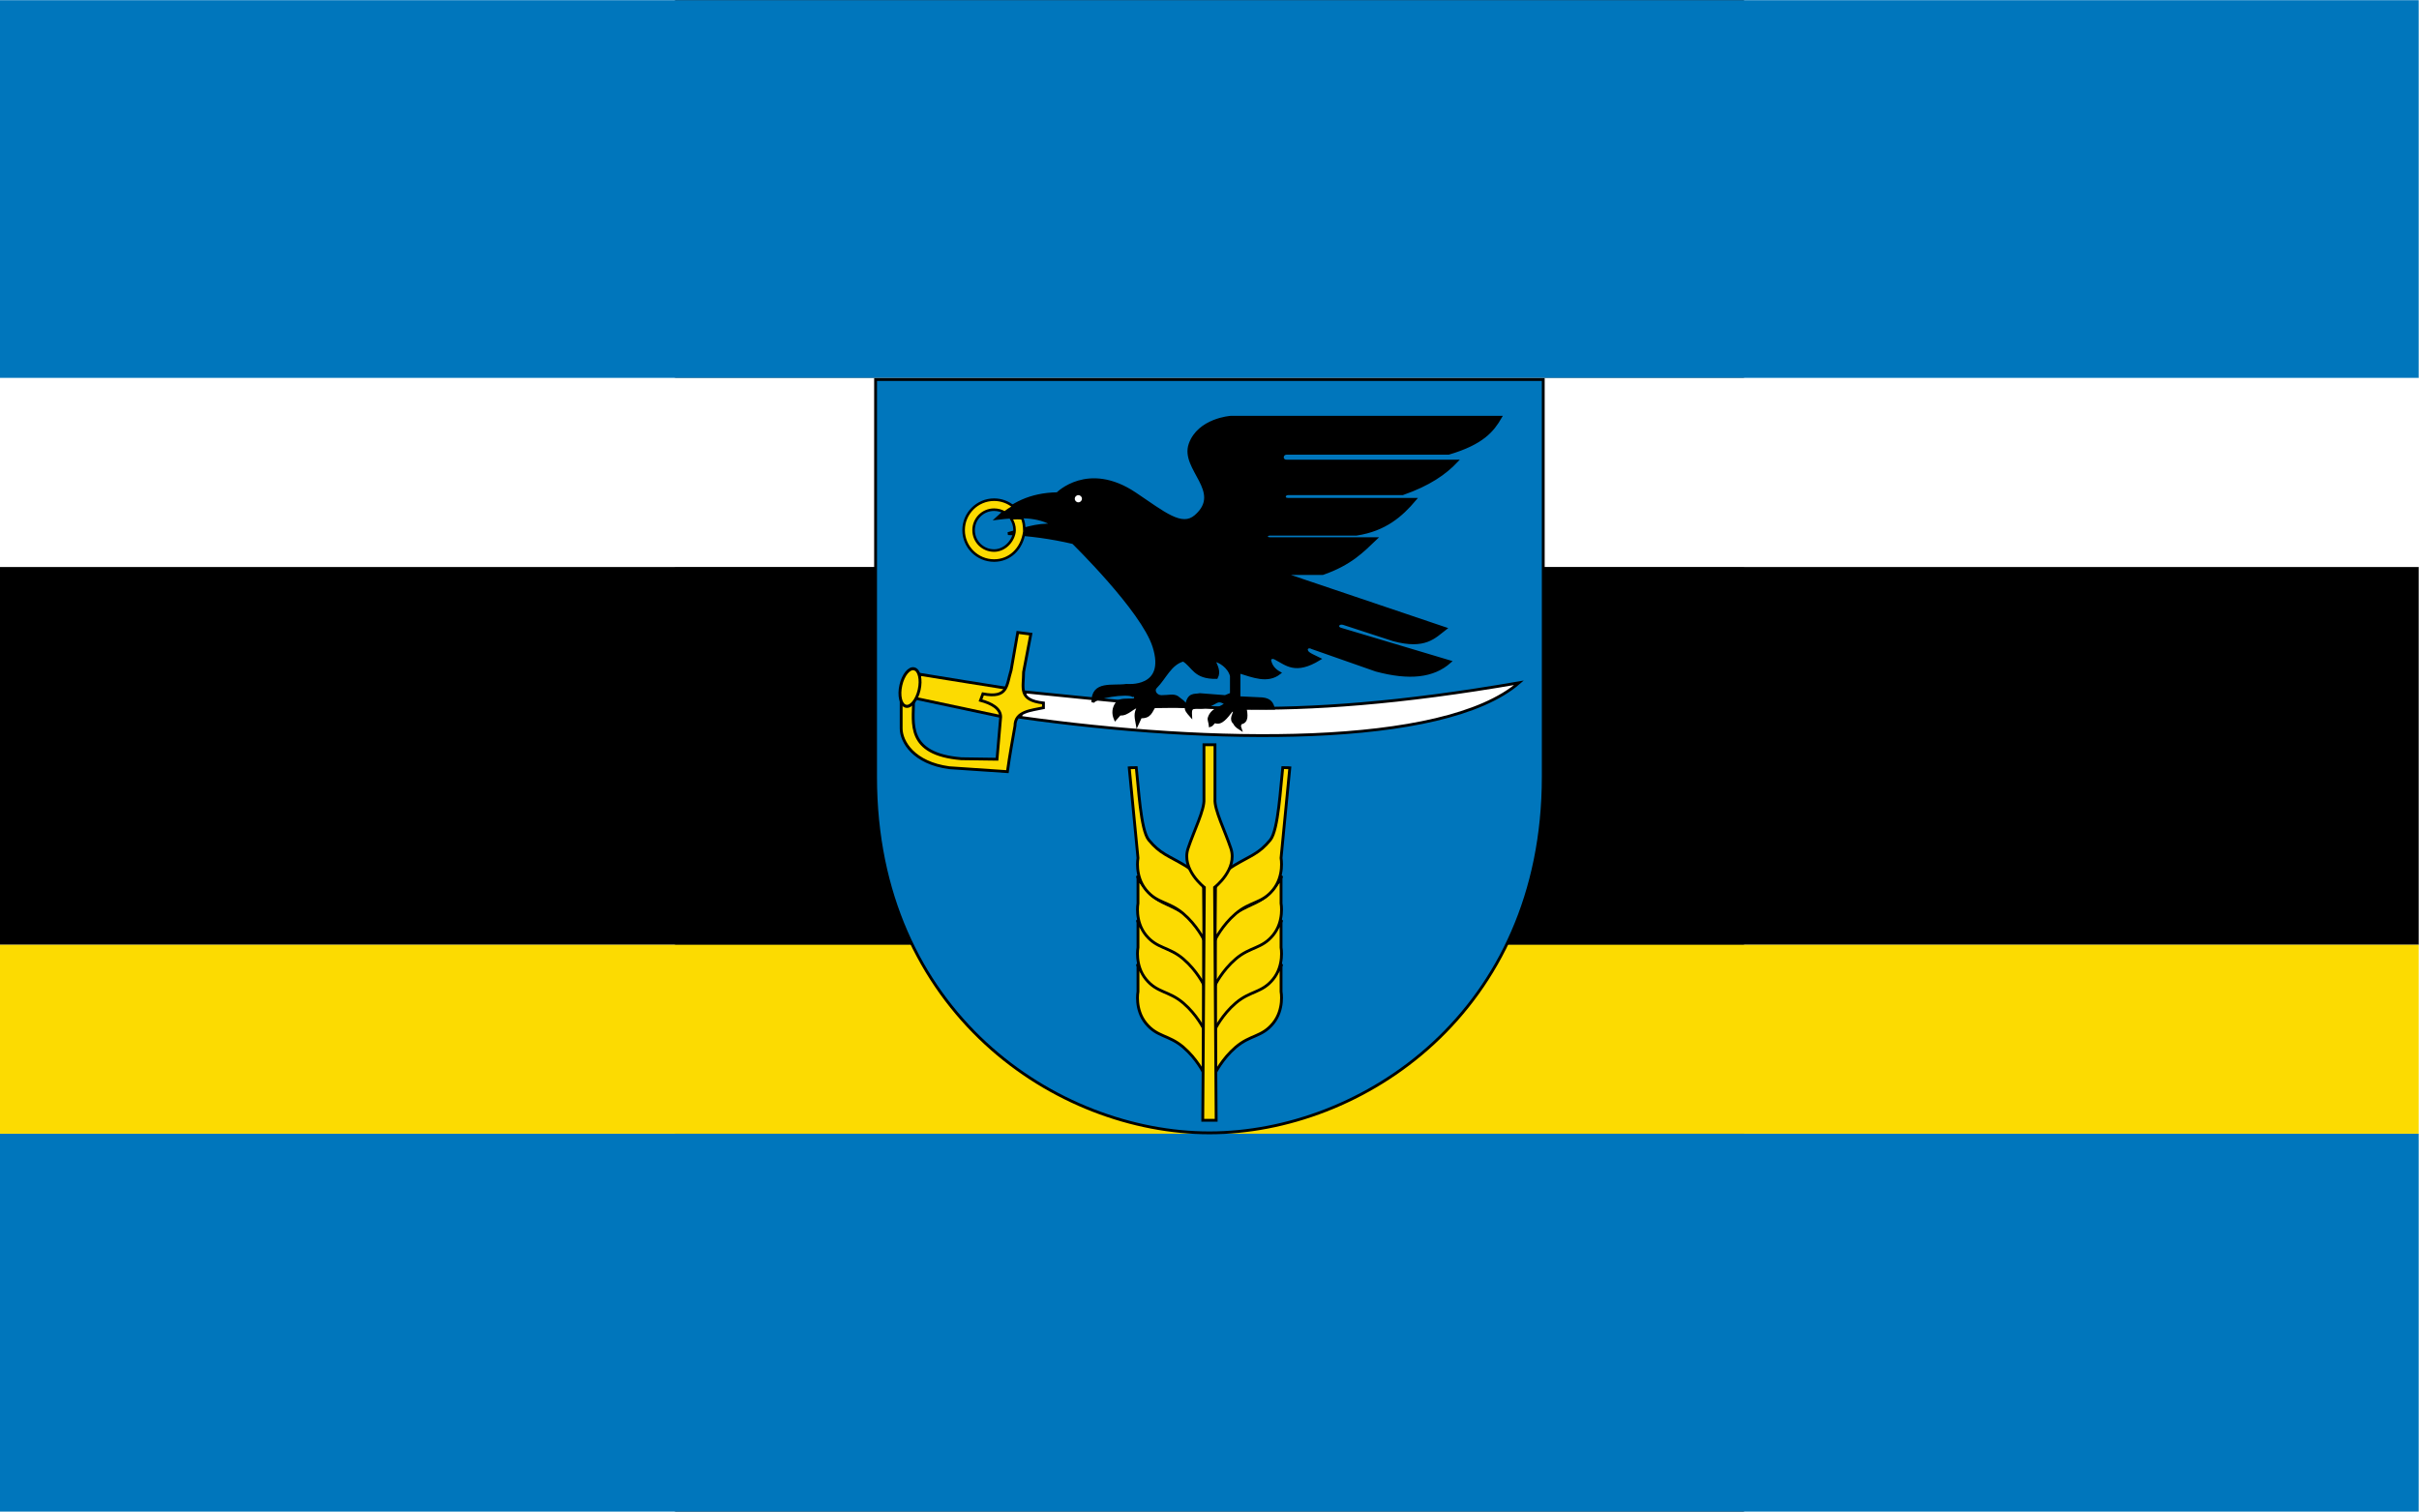 <?xml version="1.0" encoding="UTF-8" standalone="no"?>
<!-- Creator: CorelDRAW -->
<svg
   xmlns:dc="http://purl.org/dc/elements/1.1/"
   xmlns:cc="http://web.resource.org/cc/"
   xmlns:rdf="http://www.w3.org/1999/02/22-rdf-syntax-ns#"
   xmlns:svg="http://www.w3.org/2000/svg"
   xmlns="http://www.w3.org/2000/svg"
   xmlns:sodipodi="http://sodipodi.sourceforge.net/DTD/sodipodi-0.dtd"
   xmlns:inkscape="http://www.inkscape.org/namespaces/inkscape"
   xml:space="preserve"
   width="744.094"
   height="465.086"
   style="shape-rendering:geometricPrecision; text-rendering:geometricPrecision; image-rendering:optimizeQuality; fill-rule:evenodd; clip-rule:evenodd"
   viewBox="0 0 210 297"
   id="svg2"
   sodipodi:version="0.32"
   inkscape:version="0.45.1"
   sodipodi:docname="POL gmina Szepietowo flag.svg"
   inkscape:output_extension="org.inkscape.output.svg.inkscape"
   sodipodi:docbase="C:\Users\Mistrz\Desktop"
   version="1.0"><rect x="0" y="0" width="210" height="297" fill="#333333" stroke="none"/><sodipodi:namedview
   inkscape:window-height="480"
   inkscape:window-width="640"
   inkscape:pageshadow="2"
   inkscape:pageopacity="0.0"
   guidetolerance="10.0"
   gridtolerance="10.0"
   objecttolerance="10.0"
   borderopacity="1.0"
   bordercolor="#666666"
   pagecolor="#ffffff"
   id="base" />
 <defs
   id="defs4">
  <style
   type="text/css"
   id="style6">
   
    .fil0 {fill:#0093DD}
    .fil1 {fill:#0A0B0C}
    .fil2 {fill:#DEDEDD}
    .fil3 {fill:#FFF500}
   
  </style>
 
  
 
   
   
   
   
   
  </defs>
 
<g
   id="g2286"><rect
     style="fill:#0076bc;fill-opacity:1"
     x="-132.586"
     height="74.235"
     width="475.113"
     y="0.038"
     class="fil0"
     id="_77177448" /><rect
     style="fill:#000000"
     x="-132.586"
     height="74.235"
     width="475.113"
     y="111.396"
     class="fil1"
     id="_77177376" /><rect
     style="fill:#ffffff"
     x="-132.586"
     height="37.118"
     width="475.113"
     y="74.276"
     class="fil2"
     id="_77177304" /><rect
     style="fill:#0076bc;fill-opacity:1"
     x="-132.586"
     height="74.235"
     width="475.113"
     y="222.765"
     class="fil0"
     id="_77177232" /><rect
     style="fill:#fcdb01;fill-opacity:1"
     x="-132.586"
     height="37.118"
     width="475.113"
     y="185.634"
     class="fil3"
     id="_77177088" /><g
     transform="matrix(0.265,0,0,0.265,39.128,74.29)"
     id="g2195"><path
       d="M 248.51,559.602 C 361.412,559.602 495.97,470.301 495.97,295.645 L 495.97,1.05 L 1.05,1.05 L 1.05,295.645 C 1.05,470.301 135.608,559.602 248.51,559.602 z "
       style="fill:#0076bc;fill-opacity:1;fill-rule:evenodd;stroke:#000000;stroke-width:2.1px;stroke-linecap:butt;stroke-linejoin:miter;stroke-opacity:1"
       id="path10127" /><g
       transform="matrix(2.1,0,0,2.1,-39.846,-32.62)"
       id="g10116"><g
         transform="translate(-268.813,-67.344)"
         id="g10055"><path
           d="M 515.398,190.451 C 430.813,205.086 392.716,198.689 341.147,193.678 L 339.463,202.657 C 405.994,212.06 488.658,213.599 515.398,190.451 z "
           style="fill:#ffffff;fill-rule:evenodd;stroke:#000000;stroke-width:1px;stroke-linecap:butt;stroke-linejoin:miter;stroke-opacity:1"
           id="path9056" /><path
           d="M 303.968,187.5 C 304.365,187.599 336.491,192.69 336.491,192.69 L 333.631,202.579 L 301.885,195.833 L 303.968,187.5 z "
           style="fill:#fcdb01;fill-opacity:1;fill-rule:evenodd;stroke:#000000;stroke-width:1px;stroke-linecap:butt;stroke-linejoin:miter;stroke-opacity:1"
           id="path10040" /><path
           d="M 331.151,217.436 L 318.552,217.262 C 298.969,215.624 301.677,204.48 301.687,197.024 L 297.321,197.024 L 297.321,206.548 C 297.321,211.264 301.718,218.739 314.286,220.436 L 334.821,221.825 C 335.714,215.391 336.607,210.902 337.5,205.655 C 337.5,200.48 343.288,200.214 347.547,199.266 L 347.547,197.582 C 338.493,196.563 340.532,192.241 340.532,186.639 L 343.092,173.276 L 338.467,172.678 L 336.133,185.999 C 334.463,191.346 335.121,196.079 326.174,194.353 L 325.321,196.661 C 329.272,197.72 332.44,199.52 332.44,202.53 L 331.151,217.436 z "
           style="fill:#fcdb01;fill-opacity:1;fill-rule:evenodd;stroke:#000000;stroke-width:1px;stroke-linecap:butt;stroke-linejoin:miter;stroke-opacity:1"
           id="path9058" /><path
           d="M 38.69,125.645 C 38.691,129.125 37.225,131.948 35.417,131.948 C 33.608,131.948 32.142,129.125 32.143,125.645 C 32.142,122.164 33.608,119.342 35.417,119.342 C 37.225,119.342 38.691,122.164 38.69,125.645 z "
           transform="matrix(0.986,0.251,-0.237,1.046,295.296,51.811)"
           style="fill:#fcdb01;fill-opacity:1;stroke:#000000;stroke-width:1;stroke-linejoin:bevel;stroke-miterlimit:4;stroke-dasharray:none;stroke-opacity:1"
           id="path9069" /></g><g
         transform="translate(-234.58,18.519)"
         id="g10047"><path
           d="M 318.242,37.83 C 318.242,37.83 329.055,26.719 345.623,37.83 C 355.89,44.716 362.126,50.058 367.051,45.766 C 377.071,37.036 361.992,29.1 365.067,20.369 C 368.143,11.639 379.353,10.846 379.353,10.846 L 474.591,10.846 C 471.915,15.457 468.385,19.974 456.337,23.544 L 399.194,23.544 C 397.219,23.544 397.001,26.322 399.194,26.322 L 459.115,26.322 C 455.06,30.617 449.394,34.589 440.067,37.83 L 399.591,37.83 C 398.144,37.83 397.73,39.814 399.591,39.814 L 444.432,39.814 C 439.598,45.55 433.868,50.569 423.798,52.115 L 393.242,52.115 C 391.842,52.115 391.358,53.703 393.242,53.703 L 430.544,53.703 C 425.919,58.122 421.645,62.611 411.893,66.004 L 397.607,66.004 L 455.147,85.449 C 451.287,88.403 448.066,92.411 436.893,89.417 L 419.234,83.663 C 417.072,83.084 416.431,85.162 418.242,85.647 L 456.734,97.155 C 450.864,102.376 442.446,103.267 430.742,100.131 L 408.123,92.195 C 406.906,91.492 405.583,92.278 406.337,93.584 C 406.885,94.544 409.067,95.323 410.702,96.163 C 402.231,101.342 399.145,97.993 395.226,95.965 C 394.179,95.36 392.918,95.747 393.242,96.957 C 393.65,98.584 394.623,100.024 396.615,101.123 C 392.397,104.437 387.31,102.244 382.329,100.727 L 382.329,109.854 L 390.563,110.25 C 393.323,110.525 394.021,111.945 394.432,113.524 L 384.512,113.425 C 384.923,115.894 385.352,118.377 382.924,118.782 C 382.709,119.294 382.317,119.63 382.726,120.766 C 381.564,120.033 380.98,119.383 380.742,118.782 C 379.184,117.4 380.63,115.818 380.841,114.318 L 379.75,114.318 C 377.879,116.717 376.024,119.272 373.897,118.336 C 373.162,118.512 372.99,119.415 372.191,119.677 C 372.098,118.693 371.638,117.599 371.79,117.082 C 372.818,113.581 376.405,113.625 377.865,111.838 C 376.791,111.522 375.811,110.459 374.194,111.342 C 369.246,114.219 368.604,112.893 366.059,113.425 C 365.088,113.876 365.211,115.011 365.266,116.104 C 364.366,115.078 363.394,114.053 363.778,113.028 C 364.419,108.202 366.598,109.187 368.54,108.762 L 377.468,109.457 L 379.651,108.564 L 379.651,102.115 C 378.791,98.909 375.484,96.83 373.401,96.56 C 374.345,98.61 375.492,100.66 374.393,102.711 C 366.546,102.852 366.312,98.764 362.686,96.56 C 358.014,97.826 356.183,102.88 352.964,106.084 C 351.699,107.349 352.961,109.457 354.948,109.457 C 357.618,109.457 359.103,108.884 360.48,109.679 C 361.707,110.752 363.349,111.407 363.48,113.028 C 359.331,112.88 356.015,113.009 352.369,113.028 C 351.267,114.592 350.979,116.782 347.607,116.6 L 346.417,119.179 C 346.089,117.224 345.376,115.34 347.012,113.028 C 345.207,112.578 343.043,116.032 340.266,115.608 L 338.678,117.393 C 337.87,115.492 337.855,113.529 339.472,111.441 C 340.412,110.501 343.044,110.7 344.829,110.647 C 346.271,110.718 346.035,108.737 344.829,109.06 C 342.836,107.827 331.536,109.482 330.742,111.441 C 330.65,104.137 337.729,106.229 342.647,105.488 C 342.647,105.488 357.163,107.032 352.311,91.767 C 348.236,78.948 323.798,55.092 323.798,55.092 C 316.126,53.291 308.454,52.222 300.782,51.917 C 305.935,50.588 310.513,48.539 317.051,48.941 C 311.441,45.421 304.273,45.641 296.813,46.56 C 302.033,41.566 308.552,37.98 318.242,37.83 z "
           style="fill:#000000;fill-opacity:1;fill-rule:evenodd;stroke:#000000;stroke-width:1px;stroke-linecap:butt;stroke-linejoin:miter;stroke-opacity:1"
           id="path2220" /><path
           d="M 90.212,57.563 C 90.213,58.261 89.647,58.827 88.95,58.827 C 88.252,58.827 87.686,58.261 87.687,57.563 C 87.686,56.866 88.252,56.3 88.95,56.3 C 89.647,56.3 90.213,56.866 90.212,57.563 z "
           transform="translate(236.684,-17.958)"
           style="fill:#ffffff;fill-opacity:1;stroke:none;stroke-width:1.25;stroke-linejoin:bevel;stroke-miterlimit:4;stroke-dasharray:none;stroke-opacity:1"
           id="path3220" /><path
           d="M 303.059,51.474 C 303.064,51.37 303.116,50.804 303.116,50.698 C 303.116,49.129 302.628,47.67 301.789,46.49 C 302.577,46.45 303.363,46.43 304.133,46.433 C 304.693,46.436 305.25,46.46 305.799,46.49 C 306.267,47.584 306.54,48.778 306.576,51.136 C 305.765,57.43 301.271,61.43 295.886,61.43 C 289.966,61.43 285.126,56.618 285.126,50.698 C 285.126,44.778 289.966,39.938 295.886,39.938 C 298.49,39.938 300.883,40.87 302.749,42.423 C 301.643,43.039 300.601,43.74 299.614,44.485 C 298.532,43.84 297.244,43.468 295.886,43.468 C 291.88,43.468 288.656,46.692 288.656,50.698 C 288.656,54.703 291.88,57.899 295.886,57.899 C 299.461,57.899 302.468,54.872 303.059,51.474 z "
           style="fill:#fcdb01;fill-opacity:1;stroke:#000000;stroke-width:0.904;stroke-linejoin:bevel;stroke-miterlimit:4;stroke-dasharray:none;stroke-opacity:1"
           id="path4191" /></g></g><g
       transform="matrix(2.1,0,0,2.1,-455.573,-268.296)"
       id="g10105"><path
         d="M 333.35,373.236 C 333.35,373.236 333.21,354.717 333.21,354.717 C 333.21,354.717 331.316,350.858 326.055,347.702 C 320.255,344.221 316.865,344.194 312.867,339.284 C 308.868,334.373 310.061,334.934 310.061,334.934 C 310.061,334.934 310.061,344.334 310.061,344.334 C 310.061,344.334 308.868,350.648 312.867,355.558 C 316.865,360.469 320.914,359.58 326.055,363.976 C 330.895,368.115 333.35,373.236 333.35,373.236 z "
         style="fill:#fcdb01;fill-opacity:1;fill-rule:evenodd;stroke:#000000;stroke-width:1px;stroke-linecap:butt;stroke-linejoin:miter;stroke-opacity:1"
         id="path10061" /><path
         d="M 333.35,357.663 C 333.35,357.663 333.21,339.143 333.21,339.143 C 333.21,339.143 331.316,335.285 326.055,332.128 C 320.255,328.648 316.865,328.621 312.867,323.711 C 308.868,318.8 310.061,319.361 310.061,319.361 C 310.061,319.361 310.061,328.761 310.061,328.761 C 310.061,328.761 308.868,335.075 312.867,339.985 C 316.865,344.896 320.914,344.007 326.055,348.403 C 330.895,352.542 333.35,357.663 333.35,357.663 z "
         style="fill:#fcdb01;fill-opacity:1;fill-rule:evenodd;stroke:#000000;stroke-width:1px;stroke-linecap:butt;stroke-linejoin:miter;stroke-opacity:1"
         id="path10068" /><path
         d="M 333.35,342.09 C 333.35,342.09 333.21,323.57 333.21,323.57 C 333.21,323.57 331.316,319.712 326.055,316.555 C 320.255,313.075 316.865,313.048 312.867,308.137 C 308.868,303.227 310.061,303.788 310.061,303.788 C 310.061,303.788 310.061,313.188 310.061,313.188 C 310.061,313.188 308.868,319.502 312.867,324.412 C 316.865,329.322 320.914,328.434 326.055,332.83 C 330.895,336.969 333.35,342.09 333.35,342.09 z "
         style="fill:#fcdb01;fill-opacity:1;fill-rule:evenodd;stroke:#000000;stroke-width:1px;stroke-linecap:butt;stroke-linejoin:miter;stroke-opacity:1"
         id="path10070" /><path
         d="M 333.35,326.096 C 333.35,326.096 333.21,307.576 333.21,307.576 C 333.21,307.576 331.947,303.016 326.686,299.86 C 320.886,296.38 317.847,295.721 313.849,290.81 C 310.98,287.287 310.246,271.935 309.466,265.288 C 307.505,265.288 306.974,265.346 306.974,265.346 C 306.974,265.346 310.061,297.194 310.061,297.194 C 310.061,297.194 308.868,303.507 312.867,308.418 C 316.865,313.328 320.914,312.44 326.055,316.836 C 330.895,320.975 333.35,326.096 333.35,326.096 z "
         style="fill:#fcdb01;fill-opacity:1;fill-rule:evenodd;stroke:#000000;stroke-width:1px;stroke-linecap:butt;stroke-linejoin:miter;stroke-opacity:1"
         id="path10072" /><path
         d="M 337.279,373.236 C 337.279,373.236 337.419,354.717 337.419,354.717 C 337.419,354.717 339.313,350.858 344.574,347.702 C 350.375,344.221 353.764,344.194 357.762,339.284 C 361.761,334.373 360.568,334.934 360.568,334.934 C 360.568,334.934 360.568,344.334 360.568,344.334 C 360.568,344.334 361.761,350.648 357.762,355.558 C 353.764,360.469 349.715,359.58 344.574,363.976 C 339.734,368.115 337.279,373.236 337.279,373.236 z "
         style="fill:#fcdb01;fill-opacity:1;fill-rule:evenodd;stroke:#000000;stroke-width:1px;stroke-linecap:butt;stroke-linejoin:miter;stroke-opacity:1"
         id="path10082" /><path
         d="M 337.279,357.663 C 337.279,357.663 337.419,339.143 337.419,339.143 C 337.419,339.143 339.313,335.285 344.574,332.128 C 350.375,328.648 353.764,328.621 357.762,323.711 C 361.761,318.8 360.568,319.361 360.568,319.361 C 360.568,319.361 360.568,328.761 360.568,328.761 C 360.568,328.761 361.761,335.075 357.762,339.985 C 353.764,344.896 349.715,344.007 344.574,348.403 C 339.734,352.542 337.279,357.663 337.279,357.663 z "
         style="fill:#fcdb01;fill-opacity:1;fill-rule:evenodd;stroke:#000000;stroke-width:1px;stroke-linecap:butt;stroke-linejoin:miter;stroke-opacity:1"
         id="path10084" /><path
         d="M 337.279,342.09 C 337.279,342.09 337.419,323.57 337.419,323.57 C 337.419,323.57 339.313,319.712 344.574,316.555 C 350.375,313.075 353.764,313.048 357.762,308.137 C 361.761,303.227 360.568,303.788 360.568,303.788 C 360.568,303.788 360.568,313.188 360.568,313.188 C 360.568,313.188 361.761,319.502 357.762,324.412 C 353.764,329.322 349.715,328.434 344.574,332.83 C 339.734,336.969 337.279,342.09 337.279,342.09 z "
         style="fill:#fcdb01;fill-opacity:1;fill-rule:evenodd;stroke:#000000;stroke-width:1px;stroke-linecap:butt;stroke-linejoin:miter;stroke-opacity:1"
         id="path10086" /><path
         d="M 337.279,326.096 C 337.279,326.096 337.419,307.576 337.419,307.576 C 337.419,307.576 338.682,303.016 343.943,299.86 C 349.743,296.38 352.782,295.721 356.78,290.81 C 359.65,287.287 360.383,271.935 361.163,265.288 C 363.124,265.288 363.655,265.346 363.655,265.346 C 363.655,265.346 360.568,297.194 360.568,297.194 C 360.568,297.194 361.761,303.507 357.762,308.418 C 353.764,313.328 349.715,312.44 344.574,316.836 C 339.734,320.975 337.279,326.096 337.279,326.096 z "
         style="fill:#fcdb01;fill-opacity:1;fill-rule:evenodd;stroke:#000000;stroke-width:1px;stroke-linecap:butt;stroke-linejoin:miter;stroke-opacity:1"
         id="path10088" /><path
         d="M 337.661,389.791 L 337.1,307.576 C 337.1,307.576 345.31,301.216 342.853,293.827 C 340.785,287.61 336.97,280.097 337.241,276.43 L 337.241,257.209 L 333.35,257.209 L 333.35,276.43 C 333.621,280.097 329.806,287.61 327.738,293.827 C 325.281,301.216 333.491,307.576 333.491,307.576 L 332.929,389.791 L 337.661,389.791 z "
         style="fill:#fcdb01;fill-opacity:1;fill-rule:evenodd;stroke:#000000;stroke-width:1px;stroke-linecap:butt;stroke-linejoin:miter;stroke-opacity:1"
         id="path10090" /></g></g></g></svg>